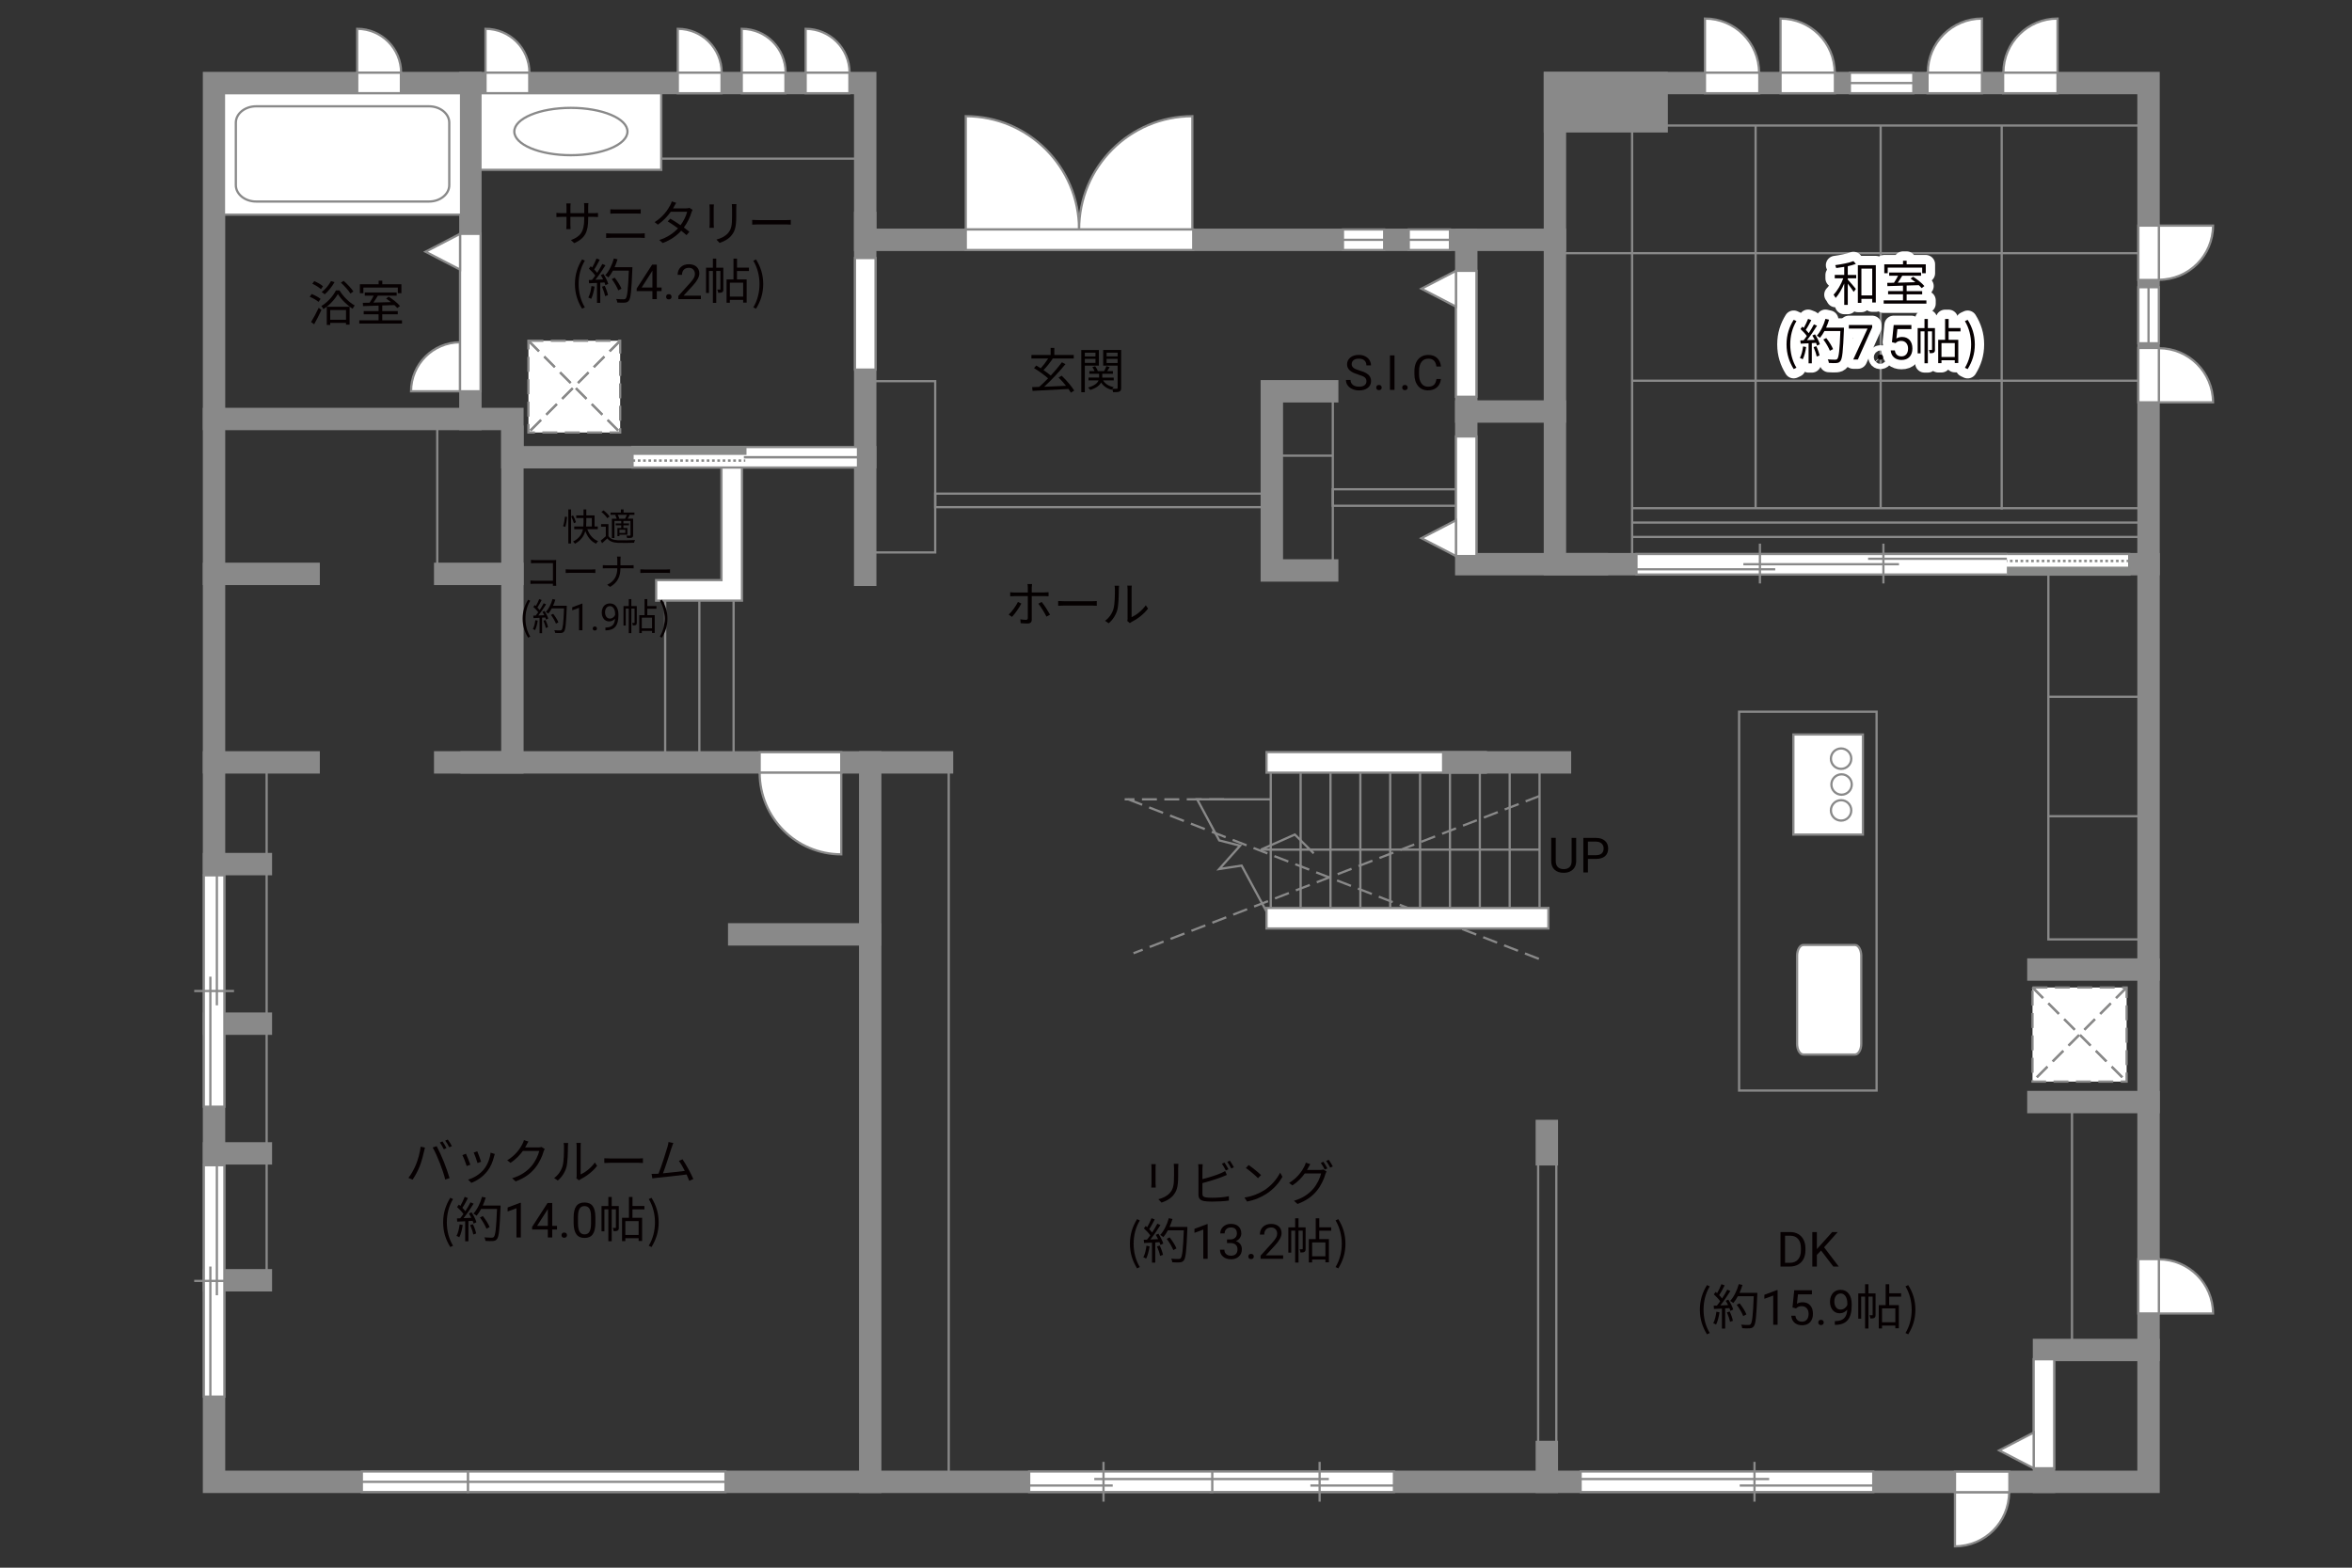 <?xml version="1.0" encoding="UTF-8"?><svg xmlns="http://www.w3.org/2000/svg" viewBox="0 0 630 420"><rect x="0" y="0" width="630" height="420" fill="#333333" stroke="none"/><defs><style>.cls-1{fill:#040000;}.cls-2{fill:#060001;}.cls-3,.cls-4,.cls-5{fill:#fff;}.cls-6{fill:#888988;}.cls-7{stroke:#fff;stroke-linecap:round;stroke-linejoin:round;stroke-width:5px;}.cls-7,.cls-8,.cls-9,.cls-10,.cls-11,.cls-12,.cls-13,.cls-14{fill:none;}.cls-8,.cls-9,.cls-4,.cls-12,.cls-5{stroke-width:.6px;}.cls-8,.cls-9,.cls-5{stroke-dasharray:0 0 4 2;}.cls-8,.cls-4,.cls-10,.cls-12,.cls-15,.cls-14,.cls-5{stroke:#898989;}.cls-9{stroke:#898988;}.cls-10,.cls-11,.cls-13{stroke-width:.65px;}.cls-11,.cls-13{stroke:#888988;}.cls-15{fill:#898989;}.cls-15,.cls-14{stroke-linecap:square;stroke-width:6px;}.cls-13{stroke-dasharray:0 0 0 0 .71 0 0 .71;}</style></defs><g id="kan"><line class="cls-12" x1="71.42" y1="205.42" x2="71.42" y2="343"/><line class="cls-12" x1="178.17" y1="160.92" x2="178.17" y2="203.17"/><line class="cls-12" x1="187.33" y1="160.92" x2="187.33" y2="203.17"/><line class="cls-12" x1="196.5" y1="160.92" x2="196.5" y2="203.17"/><line class="cls-12" x1="117.12" y1="151.38" x2="117.12" y2="114"/><rect class="cls-12" x="177.12" y="24.75" width="52" height="17.75"/><rect class="cls-12" x="231.75" y="102.12" width="18.75" height="45.88"/><rect class="cls-12" x="250.5" y="132.25" width="90.17" height="3.62"/><line class="cls-12" x1="357" y1="150.75" x2="357" y2="106.67"/><line class="cls-12" x1="357" y1="122.08" x2="342.25" y2="122.08"/><rect class="cls-12" x="357" y="131.08" width="35.75" height="4.42"/><line class="cls-12" x1="443.75" y1="33.63" x2="575.5" y2="33.63"/><line class="cls-12" x1="437.17" y1="32.5" x2="437.17" y2="151.15"/><line class="cls-12" x1="418.67" y1="67.83" x2="572.83" y2="67.83"/><polyline class="cls-12" points="437.17 102 536.17 102 536.17 33.63 536.17 136.5"/><line class="cls-12" x1="437.17" y1="136.15" x2="575.5" y2="136.15"/><line class="cls-12" x1="437.17" y1="140" x2="575.5" y2="140"/><line class="cls-12" x1="437.17" y1="143.85" x2="575.5" y2="143.85"/><line class="cls-12" x1="470.25" y1="136.15" x2="470.25" y2="33.63"/><line class="cls-12" x1="503.75" y1="136.15" x2="503.75" y2="33.63"/><line class="cls-12" x1="530.25" y1="102" x2="573.75" y2="102"/><polyline class="cls-12" points="548.67 151.15 548.67 251.67 575.5 251.67"/><line class="cls-12" x1="548.67" y1="186.67" x2="575.5" y2="186.67"/><line class="cls-12" x1="548.67" y1="218.67" x2="575.5" y2="218.67"/><rect class="cls-12" x="465.83" y="190.67" width="36.83" height="101.5"/><line class="cls-12" x1="412.38" y1="243.25" x2="412.38" y2="206"/><line class="cls-12" x1="404.38" y1="243.25" x2="404.38" y2="206"/><line class="cls-12" x1="396.38" y1="243.25" x2="396.38" y2="206"/><line class="cls-12" x1="388.38" y1="243.25" x2="388.38" y2="206"/><line class="cls-12" x1="380.38" y1="243.25" x2="380.38" y2="206"/><line class="cls-12" x1="372.38" y1="243.25" x2="372.38" y2="206"/><line class="cls-12" x1="364.38" y1="243.25" x2="364.38" y2="206"/><line class="cls-12" x1="356.38" y1="243.25" x2="356.38" y2="206"/><line class="cls-12" x1="348.38" y1="243.25" x2="348.38" y2="206"/><line class="cls-12" x1="340.38" y1="243.25" x2="340.38" y2="206"/><polyline class="cls-12" points="339.25 244.23 332.58 231.9 326.58 232.82 332.17 226.57 326.58 225.15 320.67 214.15 340.38 214.15"/><polyline class="cls-12" points="412.38 227.62 337.75 227.62 346.83 223.58 351.88 228.62"/><rect class="cls-12" x="412" y="310.73" width="4.87" height="77.15"/><line class="cls-12" x1="555" y1="295.25" x2="555" y2="361.67"/><line class="cls-12" x1="254.12" y1="206.25" x2="254.12" y2="397"/><line class="cls-8" x1="327.88" y1="214.15" x2="301.25" y2="214.15"/><line class="cls-8" x1="302.21" y1="214.15" x2="413.12" y2="257.25"/><line class="cls-8" x1="412.38" y1="213.25" x2="303.62" y2="255.38"/></g><g id="_外壁"><polygon class="cls-4" points="339.25 207 339.25 201.5 398 201.5 398 207 339.25 207 339.25 207"/><polygon class="cls-4" points="339.25 248.75 339.25 243.25 414.75 243.25 414.75 248.75 339.25 248.75 339.25 248.75"/><polygon class="cls-4" points="175.75 160.92 175.75 155.42 193.25 155.42 193.25 122.5 193.25 119.75 198.75 119.75 198.75 160.92 175.75 160.92 175.75 160.92"/><polygon class="cls-14" points="489.75 22.25 416.5 22.25 416.5 64.25 231.75 64.25 231.75 22.25 57.33 22.25 57.33 397 575.5 397 575.5 22.25 489.75 22.25"/><line class="cls-14" x1="231.75" y1="59.75" x2="231.75" y2="154"/><polyline class="cls-14" points="231.75 122.5 137.25 122.5 137.25 112.25 57.33 112.25"/><polyline class="cls-14" points="137.25 117 137.25 204.25 119.25 204.25"/><line class="cls-14" x1="137.25" y1="153.75" x2="119.25" y2="153.75"/><line class="cls-14" x1="82.67" y1="153.75" x2="57.33" y2="153.75"/><line class="cls-14" x1="82.67" y1="204.25" x2="57.33" y2="204.25"/><line class="cls-14" x1="57.33" y1="231.5" x2="69.88" y2="231.5"/><line class="cls-14" x1="57.33" y1="274.25" x2="69.88" y2="274.25"/><line class="cls-14" x1="57.33" y1="309" x2="69.88" y2="309"/><line class="cls-14" x1="69.88" y1="343" x2="57.33" y2="343"/><line class="cls-14" x1="126.33" y1="204.25" x2="252.33" y2="204.25"/><line class="cls-14" x1="233.09" y1="204.25" x2="233.09" y2="397"/><line class="cls-14" x1="233.09" y1="250.33" x2="198" y2="250.33"/><line class="cls-14" x1="126" y1="22.25" x2="126" y2="112.25"/><polyline class="cls-14" points="355.5 104.83 340.67 104.83 340.67 152.83 355.5 152.83"/><polyline class="cls-14" points="416.5 64.25 416.5 151.15 575.5 151.15"/><polyline class="cls-14" points="427.75 151.15 392.75 151.15 392.75 64.25"/><line class="cls-14" x1="392.75" y1="110.25" x2="416.5" y2="110.25"/><line class="cls-14" x1="389.25" y1="204.25" x2="417.85" y2="204.25"/><line class="cls-14" x1="414.33" y1="389" x2="414.33" y2="397"/><line class="cls-14" x1="414.33" y1="309.25" x2="414.33" y2="303"/><polyline class="cls-14" points="575.5 361.67 547.5 361.67 547.5 397"/><line class="cls-14" x1="575.5" y1="259.75" x2="546" y2="259.75"/><line class="cls-14" x1="575.5" y1="295.25" x2="546" y2="295.25"/><rect class="cls-15" x="416.5" y="22.25" width="27.25" height="10.25"/></g><g id="_建距"><polygon class="cls-4" points="570.33 151.15 570.33 148.42 504.63 148.42 504.63 153.92 570.33 153.92 570.33 151.15"/><rect class="cls-6" x="537.48" y="152.14" width="32.86" height="1.78"/><rect class="cls-11" x="537.48" y="152.14" width="32.86" height="1.78"/><line class="cls-13" x1="570.33" y1="150.29" x2="537.48" y2="150.29"/><path class="cls-3" d="m537.48,151.18l-32.85-.07,32.85.07Z"/><line class="cls-10" x1="537.48" y1="151.18" x2="504.54" y2="151.18"/><path class="cls-4" d="m289.04,61.48h-30.35v-30.35c16.76,0,30.35,13.59,30.35,30.35Z"/><path class="cls-4" d="m289.04,61.48h30.34v-30.35c-16.76,0-30.34,13.59-30.34,30.35Z"/><polygon class="cls-4" points="258.69 64.25 258.69 66.98 319.62 66.98 319.62 61.48 258.69 61.48 258.69 64.25"/><path class="cls-4" d="m227.56,19.48h-11.76V7.72c6.49,0,11.76,5.26,11.76,11.76Z"/><polygon class="cls-4" points="227.52 22.25 227.52 24.98 215.8 24.98 215.8 19.48 227.52 19.48 227.52 22.25"/><path class="cls-4" d="m471.19,19.48h-14.51V4.97c8.01,0,14.51,6.49,14.51,14.51Z"/><polygon class="cls-4" points="471.25 22.25 471.25 24.98 456.68 24.98 456.68 19.48 471.25 19.48 471.25 22.25"/><path class="cls-4" d="m491.44,19.48h-14.51V4.97c8.01,0,14.51,6.49,14.51,14.51Z"/><polygon class="cls-4" points="491.5 22.25 491.5 24.98 476.93 24.98 476.93 19.48 491.5 19.48 491.5 22.25"/><path class="cls-4" d="m536.62,19.48h14.51V4.97c-8.01,0-14.51,6.49-14.51,14.51Z"/><polygon class="cls-4" points="536.55 22.25 536.55 24.98 551.12 24.98 551.12 19.48 536.55 19.48 536.55 22.25"/><path class="cls-4" d="m516.37,19.48h14.51V4.97c-8.01,0-14.51,6.49-14.51,14.51Z"/><polygon class="cls-4" points="516.3 22.25 516.3 24.98 530.88 24.98 530.88 19.48 516.3 19.48 516.3 22.25"/><path class="cls-4" d="m210.44,19.48h-11.76V7.72c6.49,0,11.76,5.26,11.76,11.76Z"/><polygon class="cls-4" points="210.39 22.25 210.39 24.98 198.68 24.98 198.68 19.48 210.39 19.48 210.39 22.25"/><path class="cls-4" d="m193.31,19.48h-11.76V7.72c6.49,0,11.76,5.26,11.76,11.76Z"/><polygon class="cls-4" points="193.27 22.25 193.27 24.98 181.55 24.98 181.55 19.48 193.27 19.48 193.27 22.25"/><path class="cls-4" d="m141.81,19.48h-11.76V7.72c6.49,0,11.76,5.26,11.76,11.76Z"/><polygon class="cls-4" points="141.77 22.25 141.77 24.98 130.05 24.98 130.05 19.48 141.77 19.48 141.77 22.25"/><path class="cls-4" d="m123.23,91.7v13.13h-13.13c0-7.25,5.88-13.13,13.13-13.13Z"/><path class="cls-4" d="m107.44,19.48h-11.76V7.72c6.49,0,11.76,5.26,11.76,11.76Z"/><polygon class="cls-4" points="107.39 22.25 107.39 24.98 95.68 24.98 95.68 19.48 107.39 19.48 107.39 22.25"/><polygon class="cls-4" points="359.72 64.25 359.72 66.98 370.76 66.98 370.76 61.48 359.72 61.48 359.72 64.25"/><line class="cls-12" x1="370.76" y1="64.25" x2="359.72" y2="64.25"/><polygon class="cls-4" points="231.75 69.13 229.02 69.13 229.02 99.02 234.52 99.02 234.52 69.13 231.75 69.13"/><polygon class="cls-4" points="377.34 64.25 377.34 66.98 388.38 66.98 388.38 61.48 377.34 61.48 377.34 64.25"/><line class="cls-12" x1="388.38" y1="64.25" x2="377.34" y2="64.25"/><polygon class="cls-4" points="495.5 22.25 495.5 24.98 512.5 24.98 512.5 19.48 495.5 19.48 495.5 22.25"/><line class="cls-12" x1="512.5" y1="22.25" x2="495.5" y2="22.25"/><path class="cls-4" d="m578.27,74.95v-14.51h14.51c0,8.01-6.49,14.51-14.51,14.51Z"/><polygon class="cls-4" points="575.5 75.01 572.77 75.01 572.77 60.44 578.27 60.44 578.27 75.01 575.5 75.01"/><path class="cls-4" d="m578.27,93.28v14.51h14.51c0-8.01-6.49-14.51-14.51-14.51Z"/><polygon class="cls-4" points="575.5 93.22 572.77 93.22 572.77 107.79 578.27 107.79 578.27 93.22 575.5 93.22"/><path class="cls-4" d="m538.16,399.77h-14.51v14.51c8.01,0,14.51-6.49,14.51-14.51Z"/><polygon class="cls-4" points="538.23 397 538.23 394.27 523.66 394.27 523.66 399.77 538.23 399.77 538.23 397"/><path class="cls-4" d="m578.27,337.39v14.51h14.51c0-8.01-6.49-14.51-14.51-14.51Z"/><polygon class="cls-4" points="575.5 337.32 572.77 337.32 572.77 351.89 578.27 351.89 578.27 337.32 575.5 337.32"/><polygon class="cls-4" points="575.5 76.95 572.77 76.95 572.77 91.97 578.27 91.97 578.27 76.95 575.5 76.95"/><line class="cls-12" x1="575.5" y1="91.97" x2="575.5" y2="76.95"/><polygon class="cls-4" points="203.48 204.25 203.48 201.52 225.34 201.52 225.34 207.02 203.48 207.02 203.48 204.25"/><path class="cls-4" d="m203.48,207.02h21.86v21.87c-12.07,0-21.86-9.79-21.86-21.87"/><rect class="cls-4" x="59.99" y="24.98" width="63.51" height="32.52"/><path class="cls-12" d="m63.17,49.6c0,2.42,2.45,4.39,5.43,4.39h46.31c2.99,0,5.43-1.97,5.43-4.39v-16.73c0-2.42-2.44-4.39-5.43-4.39h-46.31c-2.99,0-5.43,1.97-5.43,4.39v16.73Z"/><polygon class="cls-4" points="423.38 397 423.38 399.73 501.77 399.73 501.77 394.23 423.38 394.23 423.38 397"/><line class="cls-12" x1="469.95" y1="391.65" x2="469.95" y2="402.31"/><line class="cls-12" x1="473.89" y1="396.25" x2="423.38" y2="396.25"/><line class="cls-12" x1="501.77" y1="397.99" x2="466" y2="397.99"/><polygon class="cls-4" points="324.33 397 324.33 399.73 373.38 399.73 373.38 394.23 324.33 394.23 324.33 397"/><line class="cls-12" x1="353.47" y1="391.65" x2="353.47" y2="402.31"/><line class="cls-12" x1="355.94" y1="396.25" x2="324.33" y2="396.25"/><line class="cls-12" x1="373.38" y1="397.99" x2="351" y2="397.99"/><polygon class="cls-4" points="324.72 397 324.72 399.73 275.67 399.73 275.67 394.23 324.72 394.23 324.72 397"/><line class="cls-12" x1="295.58" y1="391.65" x2="295.58" y2="402.31"/><line class="cls-12" x1="293.11" y1="396.25" x2="324.72" y2="396.25"/><line class="cls-12" x1="275.67" y1="397.99" x2="298.05" y2="397.99"/><polyline class="cls-4" points="537.55 153.92 438.34 153.92 438.34 151.15 438.34 148.42 537.55 148.42"/><line class="cls-12" x1="500.38" y1="149.7" x2="537.55" y2="149.7"/><line class="cls-12" x1="438.33" y1="152.52" x2="475.51" y2="152.52"/><line class="cls-12" x1="466.97" y1="151.16" x2="508.66" y2="151.16"/><line class="cls-12" x1="471.41" y1="156.31" x2="471.41" y2="145.65"/><line class="cls-12" x1="504.48" y1="156.31" x2="504.48" y2="145.65"/><polygon class="cls-4" points="169.43 122.53 169.43 125.26 229.82 125.26 229.82 119.76 169.43 119.76 169.43 122.53"/><rect class="cls-6" x="169.43" y="119.76" width="30.2" height="1.78"/><rect class="cls-11" x="169.43" y="119.76" width="30.2" height="1.78"/><line class="cls-13" x1="169.43" y1="123.39" x2="199.63" y2="123.39"/><path class="cls-3" d="m199.63,122.5l30.19.07-30.19-.07Z"/><line class="cls-10" x1="199.25" y1="122.5" x2="229.9" y2="122.5"/><rect class="cls-4" x="128.7" y="24.98" width="48.42" height="20.52"/><path class="cls-12" d="m137.76,35.24c0-3.5,6.78-6.34,15.15-6.34s15.16,2.84,15.16,6.34-6.79,6.34-15.16,6.34-15.15-2.85-15.15-6.34Z"/><rect class="cls-5" x="141.54" y="91.29" width="24.58" height="24.58"/><line class="cls-9" x1="166.13" y1="91.29" x2="141.54" y2="115.88"/><line class="cls-8" x1="166.13" y1="91.29" x2="141.54" y2="115.88"/><line class="cls-9" x1="141.54" y1="91.29" x2="166.12" y2="115.88"/><line class="cls-8" x1="141.54" y1="91.29" x2="166.12" y2="115.88"/><rect class="cls-5" x="544.42" y="264.56" width="25.21" height="25.21"/><line class="cls-9" x1="569.63" y1="264.56" x2="544.42" y2="289.77"/><line class="cls-8" x1="569.63" y1="264.56" x2="544.42" y2="289.77"/><line class="cls-9" x1="544.42" y1="264.56" x2="569.63" y2="289.77"/><line class="cls-8" x1="544.42" y1="264.56" x2="569.63" y2="289.77"/><polygon class="cls-4" points="392.75 148.97 395.48 148.97 395.48 116.93 389.98 116.93 389.98 148.97 392.75 148.97"/><polygon class="cls-4" points="389.98 148.97 380.74 144.18 389.98 139.39 389.98 148.97"/><polygon class="cls-4" points="392.75 72.56 395.48 72.56 395.48 106.3 389.98 106.3 389.98 72.56 392.75 72.56"/><polygon class="cls-4" points="389.98 72.56 380.74 77.35 389.98 82.14 389.98 72.56"/><polygon class="cls-4" points="547.5 393.37 550.23 393.37 550.23 364.16 544.73 364.16 544.73 393.37 547.5 393.37"/><polygon class="cls-4" points="544.73 393.37 535.49 388.58 544.73 383.79 544.73 393.37"/><polygon class="cls-4" points="126 62.65 128.73 62.65 128.73 104.83 123.23 104.83 123.23 62.65 126 62.65"/><polygon class="cls-4" points="123.23 62.65 113.99 67.44 123.23 72.23 123.23 62.65"/><polygon class="cls-4" points="57.33 234.51 54.6 234.51 54.6 296.5 60.1 296.5 60.1 234.51 57.33 234.51"/><line class="cls-12" x1="62.68" y1="265.5" x2="52.02" y2="265.5"/><line class="cls-12" x1="58.09" y1="269.34" x2="58.09" y2="234.51"/><line class="cls-12" x1="56.35" y1="296.5" x2="56.35" y2="261.66"/><polygon class="cls-4" points="57.33 312.17 54.6 312.17 54.6 374.17 60.1 374.17 60.1 312.17 57.33 312.17"/><line class="cls-12" x1="62.68" y1="343.17" x2="52.02" y2="343.17"/><line class="cls-12" x1="58.09" y1="347.01" x2="58.09" y2="312.17"/><line class="cls-12" x1="56.35" y1="374.17" x2="56.35" y2="339.32"/><polygon class="cls-4" points="125.3 397 125.3 399.73 194.33 399.73 194.33 394.23 125.3 394.23 125.3 397"/><line class="cls-12" x1="194.33" y1="397" x2="125.3" y2="397"/><polygon class="cls-4" points="96.92 397 96.92 399.73 125.33 399.73 125.33 394.23 96.92 394.23 96.92 397"/><line class="cls-12" x1="125.33" y1="397" x2="96.92" y2="397"/><path class="cls-4" d="m496.87,282.52c.94,0,1.68-1.29,1.68-2.88v-23.58c0-1.59-.75-2.89-1.68-2.89h-13.82c-.93,0-1.69,1.3-1.69,2.89v23.58c0,1.59.76,2.88,1.69,2.88h13.82Z"/><rect class="cls-4" x="480.37" y="196.78" width="18.62" height="26.81"/><path class="cls-4" d="m493.15,214.38c-1.51,0-2.73,1.22-2.73,2.73s1.22,2.74,2.73,2.74,2.73-1.23,2.73-2.74-1.22-2.73-2.73-2.73Z"/><path class="cls-4" d="m493.15,200.52c-1.51,0-2.73,1.23-2.73,2.74s1.22,2.73,2.73,2.73,2.73-1.22,2.73-2.73-1.22-2.74-2.73-2.74Z"/><path class="cls-4" d="m493.27,207.45c-1.51,0-2.72,1.23-2.72,2.73s1.22,2.73,2.72,2.73,2.74-1.23,2.74-2.73-1.23-2.73-2.74-2.73Z"/></g><g id="_文字"><path class="cls-2" d="m476.92,339.32v-9.24h2.61c.8,0,1.52.18,2.13.53.62.36,1.1.86,1.43,1.52.34.66.51,1.41.51,2.26v.59c0,.87-.17,1.64-.5,2.29-.34.66-.82,1.16-1.44,1.51-.62.35-1.35.53-2.18.54h-2.56Zm1.22-8.25v7.25h1.28c.94,0,1.67-.29,2.19-.88.52-.58.78-1.42.78-2.5v-.54c0-1.05-.25-1.87-.74-2.45s-1.19-.88-2.1-.89h-1.42Z"/><path class="cls-2" d="m487.79,335.03l-1.13,1.17v3.12h-1.22v-9.24h1.22v4.57l4.11-4.57h1.47l-3.64,4.08,3.92,5.16h-1.46l-3.28-4.3Z"/><path class="cls-2" d="m455.32,350.88c0-2.55.71-4.65,1.91-6.59l.74.34c-1.13,1.86-1.66,4.04-1.66,6.25s.53,4.41,1.66,6.25l-.74.35c-1.2-1.95-1.91-4.04-1.91-6.6Z"/><path class="cls-2" d="m460.58,351.57c-.18,1.22-.49,2.47-.92,3.3-.16-.12-.55-.3-.75-.36.43-.79.7-1.95.84-3.09l.83.16Zm2.38-3.37c.53.83,1.11,1.94,1.29,2.64l-.77.36c-.05-.22-.13-.47-.25-.74l-1.13.07v5.41h-.87v-5.36l-2.12.1-.08-.87c.26,0,.56-.01.86-.03.29-.34.58-.73.87-1.16-.4-.58-1.09-1.31-1.7-1.86l.49-.64c.13.1.26.22.39.34.43-.73.88-1.7,1.16-2.42l.86.33c-.44.87-.99,1.91-1.48,2.61.31.31.58.62.79.9.53-.82,1.03-1.66,1.39-2.37l.83.36c-.75,1.22-1.79,2.76-2.69,3.87.65-.03,1.37-.06,2.08-.09-.19-.4-.42-.81-.64-1.16l.71-.31Zm.34,3.16c.38.79.75,1.82.87,2.5l-.77.26c-.12-.68-.48-1.72-.83-2.52l.73-.23Zm7.4-4.49c-.23,5.82-.42,7.84-.95,8.48-.3.38-.58.47-1.08.52-.43.04-1.22.03-2-.03-.03-.27-.13-.69-.31-.95.87.08,1.66.08,1.99.08.25,0,.42-.03.56-.2.43-.44.65-2.42.84-7.49h-4.26c-.36.69-.78,1.31-1.21,1.82-.18-.16-.61-.44-.84-.57,1-1.08,1.83-2.78,2.31-4.5l.98.22c-.22.73-.48,1.44-.79,2.12h4.77v.49Zm-3.76,5.72c-.3-.79-1.03-2.08-1.75-3.03l.78-.38c.73.91,1.51,2.14,1.82,2.96l-.84.44Z"/><path class="cls-2" d="m476.15,354.92h-1.18v-7.83l-2.37.87v-1.07l3.36-1.26h.18v9.29Z"/><path class="cls-2" d="m480.13,350.29l.47-4.61h4.74v1.09h-3.74l-.28,2.52c.45-.27.97-.4,1.54-.4.84,0,1.51.28,2.01.83s.74,1.31.74,2.26-.26,1.7-.77,2.25c-.51.55-1.23.82-2.16.82-.82,0-1.48-.23-2-.68-.52-.45-.81-1.08-.88-1.88h1.11c.07.53.26.93.57,1.2s.71.4,1.21.4c.55,0,.97-.19,1.29-.56s.47-.89.47-1.54c0-.62-.17-1.11-.5-1.49-.34-.37-.78-.56-1.34-.56-.51,0-.91.11-1.21.34l-.31.25-.94-.24Z"/><path class="cls-2" d="m487.04,354.31c0-.2.06-.37.18-.51s.3-.2.54-.2.42.07.55.2.19.3.19.51-.06.36-.19.49c-.12.13-.31.2-.55.2s-.42-.07-.54-.2c-.12-.13-.18-.29-.18-.49Z"/><path class="cls-2" d="m494.81,350.86c-.25.29-.54.53-.88.71s-.71.27-1.12.27c-.53,0-1-.13-1.39-.39s-.7-.63-.92-1.11c-.22-.48-.32-1-.32-1.58,0-.62.12-1.17.35-1.67s.57-.87,1-1.14c.43-.26.93-.39,1.51-.39.91,0,1.63.34,2.16,1.03s.79,1.62.79,2.8v.34c0,1.8-.36,3.11-1.07,3.94s-1.78,1.25-3.22,1.27h-.23v-1h.25c.97-.02,1.71-.27,2.23-.76.52-.49.8-1.26.85-2.32Zm-1.81,0c.39,0,.76-.12,1.09-.36.33-.24.58-.54.73-.9v-.47c0-.77-.17-1.4-.5-1.88-.33-.48-.76-.72-1.27-.72s-.93.2-1.24.59c-.31.4-.47.92-.47,1.56s.15,1.15.45,1.56.71.61,1.22.61Z"/><path class="cls-2" d="m502.38,352.25c0,.39-.05.65-.3.81-.25.16-.58.18-1.08.18-.03-.25-.13-.62-.25-.87.35.01.61.01.72,0,.1,0,.13-.03.13-.13v-4.86h-1.12v8.55h-.9v-8.55h-1.05v5.9h-.78v-6.77h1.83v-2.44h.9v2.44h1.9v5.75Zm3.65-4.85v2.25h2.59v6.21h-.94v-.73h-3.56v.77h-.88v-6.25h1.85v-5.58h.95v2.42h3.19v.91h-3.19Zm1.65,3.13h-3.56v3.72h3.56v-3.72Z"/><path class="cls-2" d="m510.4,357.13c1.12-1.85,1.66-4.04,1.66-6.25s-.55-4.39-1.66-6.25l.73-.34c1.21,1.94,1.92,4.04,1.92,6.59s-.71,4.65-1.92,6.6l-.73-.35Z"/><path class="cls-7" d="m494.94,73.66h2.26v.9h-2.26v.34c.49.52,1.85,2.11,2.17,2.51l-.58.79c-.3-.49-1.03-1.47-1.59-2.2v5.68h-.95v-5.72c-.64,1.51-1.48,2.98-2.31,3.87-.12-.26-.36-.65-.55-.88.99-.99,2.03-2.77,2.61-4.39h-2.29v-.9h2.54v-2.16c-.73.12-1.46.22-2.15.31-.05-.23-.16-.55-.27-.77,1.72-.23,3.74-.62,4.89-1.08l.65.75c-.6.22-1.37.43-2.17.6v2.34Zm7.51-2.61v10h-.96v-.98h-2.9v1.07h-.95v-10.09h4.81Zm-.96,8.09v-7.16h-2.9v7.16h2.9Z"/><path class="cls-7" d="m516,80.47v.87h-11.44v-.87h5.17v-1.62h-3.99v-.86h3.99v-1.46c-1.57.05-3.03.09-4.17.13l-.05-.88c.53-.01,1.14-.01,1.81-.03.38-.56.79-1.27,1.1-1.88h-2.39v-.86h8.54v.86h-5.04c-.36.61-.79,1.29-1.2,1.86,1.46-.04,3.09-.08,4.72-.13-.43-.35-.88-.69-1.3-.98l.69-.48c1.09.69,2.41,1.74,3.02,2.5l-.73.55c-.2-.23-.46-.51-.77-.79-1.08.04-2.18.08-3.25.1v1.5h4.16v.86h-4.16v1.62h5.29Zm-10.36-7.27h-.92v-2.39h5.02v-.96h.97v.96h5.12v2.39h-.96v-1.5h-9.23v1.5Z"/><path class="cls-7" d="m478.54,92.27c0-2.55.71-4.65,1.91-6.59l.74.34c-1.13,1.86-1.66,4.04-1.66,6.25s.53,4.41,1.66,6.25l-.74.35c-1.2-1.95-1.91-4.04-1.91-6.6Z"/><path class="cls-7" d="m483.79,92.96c-.18,1.22-.49,2.47-.92,3.3-.16-.12-.55-.3-.75-.36.43-.79.7-1.95.85-3.09l.83.16Zm2.38-3.37c.53.83,1.1,1.94,1.29,2.64l-.77.36c-.05-.22-.13-.47-.25-.74l-1.13.07v5.41h-.87v-5.36l-2.12.1-.08-.87c.26,0,.56-.01.86-.03.29-.34.58-.73.87-1.16-.4-.58-1.09-1.31-1.7-1.86l.49-.64c.13.1.26.22.39.34.43-.73.88-1.7,1.16-2.42l.86.33c-.44.87-.99,1.91-1.48,2.61.31.31.58.62.79.9.53-.82,1.03-1.66,1.39-2.37l.83.36c-.75,1.22-1.79,2.76-2.69,3.87.65-.03,1.37-.06,2.08-.09-.2-.4-.42-.81-.64-1.16l.71-.31Zm.34,3.16c.38.79.75,1.82.87,2.5l-.77.26c-.12-.68-.48-1.72-.83-2.52l.73-.23Zm7.4-4.49c-.23,5.82-.42,7.84-.95,8.48-.3.38-.58.47-1.08.52-.43.04-1.22.03-2-.03-.03-.27-.13-.69-.31-.95.87.08,1.66.08,1.99.08.25,0,.42-.03.56-.19.43-.44.65-2.42.84-7.49h-4.26c-.36.69-.78,1.31-1.21,1.82-.18-.16-.61-.44-.84-.57,1-1.08,1.83-2.78,2.31-4.5l.97.22c-.22.73-.48,1.44-.79,2.12h4.77v.49Zm-3.76,5.72c-.3-.79-1.03-2.08-1.75-3.03l.78-.38c.73.91,1.51,2.15,1.82,2.96l-.85.44Z"/><path class="cls-7" d="m501.47,87.73l-3.83,8.58h-1.23l3.82-8.28h-5v-.96h6.25v.66Z"/><path class="cls-7" d="m502.95,95.7c0-.2.06-.37.18-.51.12-.14.3-.2.54-.2s.42.07.55.2c.12.14.19.3.19.51s-.06.36-.19.49c-.12.13-.31.2-.55.2s-.42-.07-.54-.2c-.12-.13-.18-.29-.18-.49Z"/><path class="cls-7" d="m506.77,91.68l.47-4.61h4.74v1.09h-3.74l-.28,2.52c.45-.27.97-.4,1.54-.4.84,0,1.51.28,2.01.83.5.56.74,1.31.74,2.26s-.26,1.7-.77,2.25c-.51.55-1.23.82-2.16.82-.82,0-1.48-.23-2-.68-.52-.45-.81-1.08-.88-1.88h1.11c.07.53.26.93.57,1.2.3.27.71.4,1.21.4.55,0,.97-.19,1.29-.56.31-.37.47-.89.47-1.54,0-.62-.17-1.11-.5-1.49-.34-.37-.78-.56-1.34-.56-.51,0-.91.11-1.21.34l-.31.25-.94-.24Z"/><path class="cls-7" d="m518.3,93.64c0,.39-.05.65-.3.81-.25.16-.58.18-1.08.18-.03-.25-.13-.62-.25-.87.35.01.61.01.71,0,.1,0,.13-.03.13-.13v-4.86h-1.12v8.55h-.9v-8.55h-1.05v5.9h-.78v-6.77h1.83v-2.44h.9v2.44h1.9v5.75Zm3.65-4.85v2.25h2.59v6.21h-.94v-.73h-3.56v.77h-.88v-6.25h1.85v-5.58h.95v2.42h3.18v.91h-3.18Zm1.65,3.13h-3.56v3.72h3.56v-3.72Z"/><path class="cls-7" d="m526.32,98.53c1.12-1.85,1.66-4.04,1.66-6.25s-.55-4.39-1.66-6.25l.73-.34c1.21,1.94,1.92,4.04,1.92,6.59s-.71,4.65-1.92,6.6l-.73-.35Z"/><path class="cls-2" d="m494.94,73.66h2.26v.9h-2.26v.34c.49.52,1.85,2.11,2.17,2.51l-.58.79c-.3-.49-1.03-1.47-1.59-2.2v5.68h-.95v-5.72c-.64,1.51-1.48,2.98-2.31,3.87-.12-.26-.36-.65-.55-.88.99-.99,2.03-2.77,2.61-4.39h-2.29v-.9h2.54v-2.16c-.73.12-1.46.22-2.15.31-.05-.23-.16-.55-.27-.77,1.72-.23,3.74-.62,4.89-1.08l.65.75c-.6.22-1.37.43-2.17.6v2.34Zm7.51-2.61v10h-.96v-.98h-2.9v1.07h-.95v-10.09h4.81Zm-.96,8.09v-7.16h-2.9v7.16h2.9Z"/><path class="cls-2" d="m516,80.47v.87h-11.44v-.87h5.17v-1.62h-3.99v-.86h3.99v-1.46c-1.57.05-3.03.09-4.17.13l-.05-.88c.53-.01,1.14-.01,1.81-.03.38-.56.79-1.27,1.1-1.88h-2.39v-.86h8.54v.86h-5.04c-.36.61-.79,1.29-1.2,1.86,1.46-.04,3.09-.08,4.72-.13-.43-.35-.88-.69-1.3-.98l.69-.48c1.09.69,2.41,1.74,3.02,2.5l-.73.55c-.2-.23-.46-.51-.77-.79-1.08.04-2.18.08-3.25.1v1.5h4.16v.86h-4.16v1.62h5.29Zm-10.36-7.27h-.92v-2.39h5.02v-.96h.97v.96h5.12v2.39h-.96v-1.5h-9.23v1.5Z"/><path class="cls-2" d="m478.54,92.27c0-2.55.71-4.65,1.91-6.59l.74.34c-1.13,1.86-1.66,4.04-1.66,6.25s.53,4.41,1.66,6.25l-.74.35c-1.2-1.95-1.91-4.04-1.91-6.6Z"/><path class="cls-2" d="m483.79,92.96c-.18,1.22-.49,2.47-.92,3.3-.16-.12-.55-.3-.75-.36.43-.79.7-1.95.85-3.09l.83.16Zm2.38-3.37c.53.83,1.1,1.94,1.29,2.64l-.77.36c-.05-.22-.13-.47-.25-.74l-1.13.07v5.41h-.87v-5.36l-2.12.1-.08-.87c.26,0,.56-.01.86-.03.29-.34.58-.73.87-1.16-.4-.58-1.09-1.31-1.7-1.86l.49-.64c.13.1.26.22.39.34.43-.73.88-1.7,1.16-2.42l.86.33c-.44.87-.99,1.91-1.48,2.61.31.31.58.62.79.9.53-.82,1.03-1.66,1.39-2.37l.83.36c-.75,1.22-1.79,2.76-2.69,3.87.65-.03,1.37-.06,2.08-.09-.2-.4-.42-.81-.64-1.16l.71-.31Zm.34,3.16c.38.79.75,1.82.87,2.5l-.77.26c-.12-.68-.48-1.72-.83-2.52l.73-.23Zm7.4-4.49c-.23,5.82-.42,7.84-.95,8.48-.3.38-.58.47-1.08.52-.43.04-1.22.03-2-.03-.03-.27-.13-.69-.31-.95.87.08,1.66.08,1.99.08.25,0,.42-.03.56-.19.43-.44.65-2.42.84-7.49h-4.26c-.36.69-.78,1.31-1.21,1.82-.18-.16-.61-.44-.84-.57,1-1.08,1.83-2.78,2.31-4.5l.97.22c-.22.73-.48,1.44-.79,2.12h4.77v.49Zm-3.76,5.72c-.3-.79-1.03-2.08-1.75-3.03l.78-.38c.73.91,1.51,2.15,1.82,2.96l-.85.44Z"/><path class="cls-2" d="m501.47,87.73l-3.83,8.58h-1.23l3.82-8.28h-5v-.96h6.25v.66Z"/><path class="cls-2" d="m502.95,95.7c0-.2.06-.37.18-.51.12-.14.3-.2.54-.2s.42.07.55.2c.12.14.19.3.19.51s-.06.36-.19.49c-.12.13-.31.2-.55.2s-.42-.07-.54-.2c-.12-.13-.18-.29-.18-.49Z"/><path class="cls-2" d="m506.77,91.68l.47-4.61h4.74v1.09h-3.74l-.28,2.52c.45-.27.97-.4,1.54-.4.84,0,1.51.28,2.01.83.5.56.74,1.31.74,2.26s-.26,1.7-.77,2.25c-.51.55-1.23.82-2.16.82-.82,0-1.48-.23-2-.68-.52-.45-.81-1.08-.88-1.88h1.11c.07.53.26.93.57,1.2.3.27.71.4,1.21.4.55,0,.97-.19,1.29-.56.31-.37.47-.89.47-1.54,0-.62-.17-1.11-.5-1.49-.34-.37-.78-.56-1.34-.56-.51,0-.91.11-1.21.34l-.31.25-.94-.24Z"/><path class="cls-2" d="m518.3,93.64c0,.39-.05.65-.3.81-.25.16-.58.18-1.08.18-.03-.25-.13-.62-.25-.87.35.01.61.01.71,0,.1,0,.13-.03.13-.13v-4.86h-1.12v8.55h-.9v-8.55h-1.05v5.9h-.78v-6.77h1.83v-2.44h.9v2.44h1.9v5.75Zm3.65-4.85v2.25h2.59v6.21h-.94v-.73h-3.56v.77h-.88v-6.25h1.85v-5.58h.95v2.42h3.18v.91h-3.18Zm1.65,3.13h-3.56v3.72h3.56v-3.72Z"/><path class="cls-2" d="m526.32,98.53c1.12-1.85,1.66-4.04,1.66-6.25s-.55-4.39-1.66-6.25l.73-.34c1.21,1.94,1.92,4.04,1.92,6.59s-.71,4.65-1.92,6.6l-.73-.35Z"/><path class="cls-2" d="m309.53,312.83v4.34c0,.33.03.75.05.99h-1.2c.03-.2.06-.61.06-1v-4.33c0-.23-.03-.69-.05-.94h1.18c-.03.25-.05.62-.05.94Zm6.05.09v2.11c0,3.12-.43,4.15-1.36,5.26-.85,1.01-2.15,1.57-3.09,1.9l-.85-.9c1.2-.3,2.3-.82,3.11-1.73.92-1.08,1.08-2.13,1.08-4.59v-2.05c0-.44-.03-.81-.06-1.13h1.22c-.03.33-.04.69-.04,1.13Z"/><path class="cls-2" d="m322.08,312.96v2.94c1.53-.38,3.59-1,4.94-1.59.39-.17.78-.36,1.14-.58l.46,1.04c-.36.16-.83.36-1.22.51-1.46.58-3.71,1.27-5.32,1.69v2.86c0,.66.27.83.91.96.4.07,1.08.1,1.72.1,1.38,0,3.37-.13,4.45-.42v1.18c-1.13.17-3.08.27-4.5.27-.77,0-1.55-.04-2.08-.13-1-.18-1.56-.64-1.56-1.69v-7.15c0-.31-.03-.75-.08-1.05h1.21c-.04.3-.06.69-.06,1.05Zm6.97.29l-.7.33c-.26-.53-.7-1.31-1.05-1.81l.69-.3c.32.47.79,1.26,1.07,1.78Zm1.46-.53l-.7.33c-.29-.57-.71-1.3-1.08-1.79l.69-.3c.34.48.84,1.29,1.09,1.77Z"/><path class="cls-2" d="m338.55,318.94c2-1.26,3.59-3.19,4.34-4.78l.62,1.1c-.88,1.62-2.4,3.39-4.37,4.63-1.3.82-2.94,1.61-5.11,2.01l-.69-1.07c2.28-.34,3.96-1.13,5.2-1.9Zm-.77-4.12l-.82.82c-.65-.68-2.28-2.07-3.24-2.72l.74-.79c.92.61,2.59,1.96,3.32,2.69Z"/><path class="cls-2" d="m350.4,312.89c-.09.18-.19.36-.3.55h3.52c.35,0,.64-.04.84-.12l.86.52c-.1.18-.23.48-.3.69-.35,1.31-1.14,3.07-2.3,4.49-1.18,1.44-2.74,2.63-5.17,3.54l-.95-.86c2.39-.7,4.02-1.87,5.2-3.26,1-1.18,1.81-2.87,2.07-4.06h-4.38c-.79,1.11-1.87,2.26-3.3,3.2l-.9-.66c2.24-1.34,3.51-3.24,4.08-4.39.13-.23.32-.7.4-1.04l1.2.4c-.21.34-.44.78-.57,1.01Zm5.14.14l-.7.31c-.26-.52-.7-1.31-1.05-1.79l.69-.3c.33.47.79,1.25,1.07,1.78Zm1.46-.53l-.7.31c-.29-.56-.71-1.3-1.08-1.78l.69-.3c.34.48.85,1.29,1.09,1.77Z"/><path class="cls-2" d="m302.66,333.21c0-2.55.72-4.65,1.91-6.59l.74.34c-1.13,1.86-1.66,4.04-1.66,6.25s.53,4.41,1.66,6.25l-.74.35c-1.2-1.95-1.91-4.04-1.91-6.6Z"/><path class="cls-2" d="m307.92,333.9c-.18,1.22-.49,2.47-.92,3.3-.16-.12-.55-.3-.75-.36.43-.79.7-1.95.84-3.09l.83.16Zm2.38-3.37c.53.83,1.1,1.94,1.29,2.64l-.77.36c-.05-.22-.13-.47-.25-.74l-1.13.07v5.41h-.87v-5.36l-2.12.1-.08-.87c.26,0,.56-.01.86-.03.29-.34.58-.73.87-1.16-.4-.58-1.09-1.31-1.7-1.86l.49-.64c.13.1.26.22.39.34.43-.73.88-1.7,1.16-2.42l.86.33c-.44.87-.99,1.91-1.48,2.61.31.31.58.62.79.9.53-.82,1.03-1.66,1.39-2.37l.83.36c-.75,1.22-1.79,2.76-2.69,3.87.65-.03,1.36-.06,2.08-.09-.2-.4-.42-.81-.64-1.16l.72-.31Zm.34,3.16c.38.79.75,1.82.87,2.5l-.77.26c-.12-.68-.48-1.72-.83-2.52l.73-.23Zm7.4-4.49c-.23,5.82-.42,7.84-.95,8.48-.3.38-.58.47-1.08.52-.43.04-1.22.03-2-.03-.03-.27-.13-.69-.31-.95.87.08,1.66.08,1.99.08.25,0,.42-.03.56-.2.43-.44.65-2.42.84-7.49h-4.26c-.36.69-.78,1.31-1.21,1.82-.18-.16-.61-.44-.85-.57,1-1.08,1.83-2.78,2.31-4.5l.98.22c-.22.73-.48,1.44-.79,2.12h4.77v.49Zm-3.76,5.72c-.3-.79-1.03-2.08-1.76-3.03l.78-.38c.73.91,1.51,2.14,1.82,2.96l-.84.44Z"/><path class="cls-2" d="m323.49,337.25h-1.18v-7.83l-2.37.87v-1.07l3.36-1.26h.18v9.29Z"/><path class="cls-2" d="m328.64,332.06h.88c.55,0,.99-.15,1.31-.44s.48-.67.48-1.15c0-1.08-.54-1.62-1.62-1.62-.51,0-.91.15-1.21.44-.3.29-.45.67-.45,1.15h-1.17c0-.73.27-1.34.8-1.82.54-.48,1.22-.73,2.04-.73.87,0,1.56.23,2.05.69s.74,1.1.74,1.92c0,.4-.13.79-.39,1.17-.26.38-.61.66-1.06.84.51.16.9.43,1.18.8.28.37.42.83.42,1.36,0,.83-.27,1.49-.81,1.97-.54.49-1.25.73-2.11.73s-1.57-.23-2.12-.7-.82-1.09-.82-1.86h1.18c0,.49.16.88.48,1.17s.74.44,1.28.44c.57,0,1-.15,1.3-.44.3-.3.45-.72.45-1.28s-.17-.95-.5-1.24-.81-.44-1.43-.44h-.88v-.96Z"/><path class="cls-2" d="m334.38,336.64c0-.2.06-.37.18-.51s.3-.2.54-.2.42.07.55.2.19.3.19.51-.06.36-.19.49c-.12.13-.31.2-.55.2s-.42-.07-.54-.2c-.12-.13-.18-.29-.18-.49Z"/><path class="cls-2" d="m343.71,337.25h-6.06v-.84l3.2-3.55c.47-.54.8-.97.98-1.31.18-.34.27-.68.27-1.04,0-.48-.15-.88-.44-1.19s-.68-.46-1.17-.46c-.58,0-1.04.17-1.36.5-.32.33-.49.79-.49,1.39h-1.17c0-.85.27-1.54.82-2.06.55-.52,1.28-.79,2.2-.79.86,0,1.54.23,2.04.68.5.45.75,1.05.75,1.8,0,.91-.58,1.99-1.74,3.25l-2.48,2.69h4.64v.96Z"/><path class="cls-2" d="m349.72,334.57c0,.39-.05.65-.3.81-.25.16-.58.18-1.08.18-.03-.25-.13-.62-.25-.87.35.01.61.01.72,0,.1,0,.13-.03.13-.13v-4.86h-1.12v8.55h-.9v-8.55h-1.05v5.9h-.78v-6.77h1.83v-2.44h.9v2.44h1.9v5.75Zm3.65-4.85v2.25h2.59v6.21h-.94v-.73h-3.56v.77h-.88v-6.25h1.85v-5.58h.95v2.42h3.19v.91h-3.19Zm1.65,3.13h-3.56v3.72h3.56v-3.72Z"/><path class="cls-2" d="m357.74,339.46c1.12-1.85,1.66-4.04,1.66-6.25s-.55-4.39-1.66-6.25l.73-.34c1.21,1.94,1.92,4.04,1.92,6.59s-.71,4.65-1.92,6.6l-.73-.35Z"/><path class="cls-2" d="m112.67,307.2l1.16.25c-.08.29-.18.66-.23.94-.18.82-.64,2.74-1.18,4.07-.48,1.2-1.18,2.54-1.91,3.58l-1.1-.47c.82-1.08,1.55-2.44,2-3.54.56-1.34,1.1-3.32,1.27-4.82Zm3.24.22l1.05-.35c.52.94,1.35,2.73,1.9,4.11.53,1.29,1.22,3.28,1.56,4.45l-1.16.38c-.32-1.33-.92-3.08-1.47-4.47-.52-1.34-1.31-3.15-1.89-4.11Zm3.67.17l-.7.31c-.26-.53-.7-1.31-1.05-1.81l.69-.29c.33.46.81,1.25,1.07,1.78Zm1.46-.53l-.7.31c-.29-.57-.7-1.3-1.08-1.79l.69-.29c.35.47.85,1.29,1.09,1.77Z"/><path class="cls-2" d="m126,312.03l-.99.36c-.19-.68-.9-2.47-1.16-2.92l.96-.38c.26.56.94,2.26,1.18,2.94Zm6.34-2.21c-.35,1.43-.91,2.82-1.85,3.99-1.2,1.53-2.78,2.54-4.24,3.09l-.86-.87c1.51-.44,3.16-1.43,4.23-2.77.92-1.13,1.6-2.78,1.79-4.45l1.12.35c-.09.27-.14.48-.19.65Zm-3.48,1.43l-.96.34c-.14-.58-.74-2.24-1.01-2.82l.95-.33c.22.52.86,2.24,1.03,2.81Z"/><path class="cls-2" d="m140.97,306.86c-.09.18-.19.36-.31.55h3.52c.35,0,.64-.04.85-.13l.87.53c-.1.18-.23.48-.3.69-.35,1.31-1.16,3.07-2.31,4.47-1.18,1.44-2.73,2.64-5.17,3.54l-.94-.85c2.38-.7,4-1.88,5.19-3.26,1.01-1.2,1.81-2.87,2.08-4.06h-4.39c-.79,1.09-1.89,2.25-3.3,3.2l-.9-.68c2.24-1.34,3.52-3.22,4.08-4.39.13-.22.33-.69.4-1.03l1.21.39c-.22.34-.46.78-.57,1.03Z"/><path class="cls-2" d="m150.68,312.4c.38-1.18.39-3.78.39-5.23,0-.39-.04-.68-.09-.95h1.2c-.01.16-.06.55-.06.94,0,1.44-.05,4.23-.4,5.53-.39,1.39-1.22,2.67-2.31,3.58l-.98-.66c1.09-.78,1.87-1.94,2.26-3.2Zm3.78,2.54v-7.79c0-.49-.06-.87-.08-.96h1.2c-.01.09-.05.47-.05.96v7.5c1.2-.55,2.8-1.73,3.8-3.2l.61.88c-1.12,1.52-2.93,2.86-4.43,3.6-.21.12-.35.22-.44.3l-.69-.57c.05-.21.09-.47.09-.73Z"/><path class="cls-2" d="m163.69,310.37h7.12c.65,0,1.12-.04,1.4-.06v1.27c-.26-.01-.81-.06-1.39-.06h-7.14c-.72,0-1.4.03-1.81.06v-1.27c.39.03,1.08.06,1.81.06Z"/><path class="cls-2" d="m179.9,307.44c-.38,1.22-1.66,5.21-2.31,6.9,1.91-.18,4.41-.46,5.84-.65-.52-1.03-1.1-2.04-1.59-2.67l.98-.44c.92,1.34,2.34,3.95,2.89,5.29l-1.09.49c-.17-.47-.42-1.07-.71-1.7-2,.26-6.36.74-8.1.9-.33.03-.7.09-1.08.14l-.2-1.21c.39.01.83,0,1.21-.01.2-.01.42-.03.65-.04.73-1.79,2.05-5.95,2.42-7.23.16-.6.21-.91.25-1.25l1.3.26c-.13.33-.27.66-.44,1.21Z"/><path class="cls-2" d="m118.7,327.49c0-2.55.72-4.65,1.91-6.59l.74.34c-1.13,1.86-1.66,4.04-1.66,6.25s.53,4.41,1.66,6.25l-.74.35c-1.2-1.95-1.91-4.04-1.91-6.6Z"/><path class="cls-2" d="m123.95,328.18c-.18,1.22-.49,2.47-.92,3.3-.16-.12-.55-.3-.75-.36.43-.79.7-1.95.84-3.09l.83.16Zm2.38-3.37c.53.83,1.1,1.94,1.29,2.64l-.77.36c-.05-.22-.13-.47-.25-.74l-1.13.07v5.41h-.87v-5.36l-2.12.1-.08-.87c.26,0,.56-.01.86-.03.29-.34.58-.73.87-1.16-.4-.58-1.09-1.31-1.7-1.86l.49-.64c.13.1.26.22.39.34.43-.73.88-1.7,1.16-2.42l.86.33c-.44.87-.99,1.91-1.48,2.61.31.31.58.62.79.9.53-.82,1.03-1.66,1.39-2.37l.83.36c-.75,1.22-1.79,2.76-2.69,3.87.65-.03,1.36-.06,2.08-.09-.2-.4-.42-.81-.64-1.16l.72-.31Zm.34,3.16c.38.79.75,1.82.87,2.5l-.77.26c-.12-.68-.48-1.72-.83-2.52l.73-.23Zm7.4-4.49c-.23,5.82-.42,7.84-.95,8.48-.3.38-.58.47-1.08.52-.43.04-1.22.03-2-.03-.03-.27-.13-.69-.31-.95.87.08,1.66.08,1.99.08.25,0,.42-.03.56-.2.43-.44.65-2.42.85-7.49h-4.26c-.36.69-.78,1.31-1.21,1.82-.18-.16-.61-.44-.85-.57,1-1.08,1.83-2.78,2.31-4.5l.98.22c-.22.73-.48,1.44-.79,2.12h4.77v.49Zm-3.76,5.72c-.3-.79-1.03-2.08-1.76-3.03l.78-.38c.73.91,1.51,2.14,1.82,2.96l-.84.44Z"/><path class="cls-2" d="m139.52,331.53h-1.18v-7.83l-2.37.87v-1.07l3.36-1.26h.18v9.29Z"/><path class="cls-2" d="m147.92,328.43h1.28v.96h-1.28v2.15h-1.18v-2.15h-4.21v-.69l4.14-6.41h1.25v6.14Zm-4.06,0h2.88v-4.53l-.14.25-2.74,4.28Z"/><path class="cls-2" d="m150.41,330.92c0-.2.06-.37.18-.51s.3-.2.54-.2.42.07.55.2.19.3.19.51-.06.36-.19.49c-.12.13-.31.2-.55.2s-.42-.07-.54-.2c-.12-.13-.18-.29-.18-.49Z"/><path class="cls-2" d="m159.48,327.59c0,1.38-.23,2.4-.7,3.07-.47.67-1.2,1-2.2,1s-1.72-.33-2.19-.98c-.47-.65-.72-1.63-.74-2.93v-1.57c0-1.36.23-2.37.7-3.03s1.21-.99,2.21-.99,1.73.32,2.2.96.71,1.62.72,2.95v1.52Zm-1.17-1.61c0-.99-.14-1.72-.42-2.17s-.72-.68-1.33-.68-1.04.23-1.31.68c-.28.45-.42,1.15-.43,2.09v1.88c0,1,.15,1.74.44,2.21.29.48.73.71,1.32.71s1.01-.22,1.29-.67.43-1.16.44-2.12v-1.92Z"/><path class="cls-2" d="m165.76,328.86c0,.39-.05.65-.3.81-.25.16-.58.18-1.08.18-.03-.25-.13-.62-.25-.87.35.01.61.01.71,0,.1,0,.13-.03.13-.13v-4.86h-1.12v8.55h-.9v-8.55h-1.05v5.9h-.78v-6.77h1.83v-2.44h.9v2.44h1.9v5.75Zm3.65-4.85v2.25h2.59v6.21h-.94v-.73h-3.56v.77h-.88v-6.25h1.85v-5.58h.95v2.42h3.19v.91h-3.19Zm1.65,3.13h-3.56v3.72h3.56v-3.72Z"/><path class="cls-2" d="m173.78,333.74c1.12-1.85,1.66-4.04,1.66-6.25s-.55-4.39-1.66-6.25l.73-.34c1.21,1.94,1.92,4.04,1.92,6.59s-.72,4.65-1.92,6.6l-.73-.35Z"/><path class="cls-1" d="m286.84,105.18c-.17-.29-.38-.62-.64-.97-3.5.19-7.19.38-9.63.51l-.1-1.01c.56-.01,1.2-.04,1.88-.06.74-.65,1.57-1.44,2.39-2.29-.96-.87-2.52-1.98-3.77-2.74l.6-.69c.38.22.79.47,1.21.73.68-.75,1.44-1.77,1.98-2.61h-4.49v-.95h5.15v-1.89h.99v1.89h5.2v.95h-5.79l.16.07c-.73,1.03-1.66,2.21-2.47,3.04.73.49,1.43,1,1.94,1.46,1.12-1.2,2.18-2.46,2.99-3.56l.95.49c-1.62,2-3.83,4.36-5.71,6.07,1.79-.08,3.85-.17,5.86-.26-.62-.78-1.34-1.57-2-2.22l.83-.49c1.3,1.22,2.7,2.89,3.37,3.99l-.9.57Z"/><path class="cls-1" d="m290.58,97.95v7.14h-.95v-11.32h4.71v4.19h-3.76Zm0-3.46v1h2.85v-1h-2.85Zm2.85,2.74v-1.08h-2.85v1.08h2.85Zm6.88,6.69c0,.52-.1.81-.46.98-.32.16-.88.17-1.7.17-.03-.23-.14-.61-.26-.86-.05.08-.1.16-.13.22-1.27-.34-2.22-1.01-2.82-1.95-.38.73-1.2,1.46-2.92,1.99-.12-.18-.38-.48-.57-.65,1.83-.51,2.55-1.25,2.81-1.92h-2.69v-.74h2.83v-1.01h-2.61v-.73h1.39c-.13-.34-.35-.75-.58-1.05l.75-.25c.31.4.61.94.7,1.3h1.69c.22-.4.49-.94.62-1.33l.87.29c-.22.35-.46.73-.66,1.04h1.53v.73h-2.85v1.01h3.07v.74h-2.86c.55.92,1.52,1.56,2.85,1.82-.12.1-.26.27-.38.43.55.03,1.05.03,1.21.01.17,0,.22-.06.22-.25v-5.95h-3.87v-4.2h4.82v10.17Zm-3.9-9.44v1h2.95v-1h-2.95Zm2.95,2.77v-1.1h-2.95v1.1h2.95Z"/><path class="cls-1" d="m271.08,165.27l-.9-.61c.87-.79,1.98-2.34,2.48-3.39l.91.44c-.55,1.11-1.75,2.77-2.5,3.56Zm5.28-7.89v1.34h3.43c.31,0,.74-.03,1.07-.06v1.08c-.35-.03-.74-.04-1.05-.04h-3.45v6.31c0,.68-.33,1.03-1.12,1.03-.55,0-1.31-.03-1.85-.09l-.09-1.03c.57.1,1.16.14,1.5.14s.51-.14.51-.49v-5.86h-3.6c-.4,0-.77.01-1.12.05v-1.1c.36.05.69.08,1.11.08h3.61v-1.34c0-.27-.04-.73-.09-.92h1.22c-.03.18-.08.65-.08.92Zm4.9,7.29l-.96.53c-.51-1.03-1.48-2.64-2.17-3.46l.88-.48c.7.83,1.73,2.47,2.25,3.41Z"/><path class="cls-1" d="m285.26,161.08h7.12c.65,0,1.12-.04,1.4-.06v1.27c-.26-.01-.81-.06-1.39-.06h-7.14c-.71,0-1.4.03-1.81.06v-1.27c.39.03,1.08.06,1.81.06Z"/><path class="cls-1" d="m298.25,163.11c.38-1.18.39-3.78.39-5.23,0-.39-.04-.68-.09-.95h1.2c-.01.16-.07.55-.07.94,0,1.44-.05,4.23-.4,5.53-.39,1.39-1.22,2.67-2.31,3.58l-.97-.66c1.09-.78,1.87-1.94,2.26-3.2Zm3.78,2.54v-7.79c0-.49-.07-.87-.08-.96h1.2c-.01.09-.05.47-.05.96v7.5c1.2-.55,2.79-1.73,3.8-3.2l.61.88c-1.12,1.52-2.92,2.86-4.43,3.6-.21.12-.35.22-.44.3l-.69-.57c.05-.21.09-.47.09-.73Z"/><path class="cls-2" d="m363.81,100.33c-1.04-.3-1.81-.67-2.28-1.11-.48-.44-.71-.98-.71-1.62,0-.73.29-1.33.87-1.81.58-.48,1.34-.71,2.27-.71.63,0,1.2.12,1.7.37.5.25.88.58,1.16,1.02.27.43.41.9.41,1.42h-1.23c0-.56-.18-1-.53-1.32s-.86-.48-1.5-.48c-.6,0-1.07.13-1.41.4-.34.27-.5.63-.5,1.1,0,.38.16.7.48.96s.86.5,1.63.72c.77.22,1.37.45,1.8.71.43.26.76.56.96.91.21.35.31.76.31,1.23,0,.75-.29,1.35-.88,1.8-.58.45-1.36.68-2.34.68-.63,0-1.23-.12-1.78-.37-.55-.24-.97-.58-1.27-1-.3-.42-.45-.9-.45-1.44h1.23c0,.56.21,1,.62,1.32.41.32.96.49,1.65.49.64,0,1.14-.13,1.48-.39s.51-.62.51-1.07-.16-.8-.48-1.05c-.32-.25-.89-.49-1.73-.73Z"/><path class="cls-2" d="m368.64,103.84c0-.2.06-.37.18-.51.12-.14.3-.2.54-.2s.42.07.55.2.19.3.19.51-.06.36-.19.49-.31.2-.55.2-.42-.07-.54-.2c-.12-.13-.18-.29-.18-.49Z"/><path class="cls-2" d="m373.53,104.45h-1.22v-9.24h1.22v9.24Z"/><path class="cls-2" d="m375.59,103.84c0-.2.06-.37.18-.51.12-.14.3-.2.54-.2s.42.07.55.2.19.3.19.51-.06.36-.19.49-.31.2-.55.2-.42-.07-.54-.2c-.12-.13-.18-.29-.18-.49Z"/><path class="cls-2" d="m385.97,101.52c-.11.98-.47,1.73-1.08,2.26-.61.53-1.42.8-2.42.8-1.09,0-1.97-.39-2.62-1.17s-.99-1.83-.99-3.14v-.89c0-.86.15-1.61.46-2.27s.74-1.15,1.3-1.5c.56-.35,1.21-.52,1.96-.52.98,0,1.77.27,2.36.82.59.55.94,1.31,1.04,2.28h-1.22c-.11-.74-.34-1.27-.69-1.6s-.85-.5-1.48-.5c-.78,0-1.39.29-1.83.86-.44.58-.66,1.4-.66,2.46v.9c0,1,.21,1.8.63,2.4.42.59,1,.89,1.76.89.68,0,1.2-.15,1.56-.46.36-.31.6-.84.72-1.6h1.22Z"/><path class="cls-2" d="m85.33,80.88c-.51-.44-1.52-1.03-2.37-1.38l.53-.73c.82.32,1.86.87,2.38,1.3l-.55.81Zm-2.01,5.4c.58-.92,1.42-2.47,2.05-3.82l.73.58c-.57,1.27-1.31,2.7-1.95,3.83l-.83-.6Zm2.64-8.81c-.48-.46-1.48-1.08-2.3-1.46l.52-.7c.82.35,1.85.92,2.34,1.39l-.56.77Zm4.98.34c.98,1.62,2.6,3.22,4.08,4.03-.19.23-.43.6-.57.87-1.47-.92-3.07-2.51-3.94-3.94-.78,1.39-2.27,3.03-3.89,4.04-.1-.26-.35-.6-.55-.82,1.64-.96,3.19-2.7,3.91-4.19h.95Zm-1.33-2.22c-.68,1.21-1.69,2.46-2.63,3.26-.18-.17-.57-.46-.82-.6.98-.73,1.91-1.85,2.51-2.95l.94.29Zm-2.08,6.6h6.11v4.78h-.96v-.46h-4.23v.55h-.92v-4.88Zm.92.87v2.6h4.23v-2.6h-4.23Zm5.41-4.42c-.49-.81-1.59-2.04-2.55-2.92l.74-.48c.97.86,2.09,2.04,2.6,2.85l-.79.56Z"/><path class="cls-2" d="m107.68,85.82v.87h-11.44v-.87h5.17v-1.62h-3.99v-.86h3.99v-1.46c-1.57.05-3.03.09-4.17.13l-.05-.88c.53-.01,1.14-.01,1.81-.03.38-.56.79-1.27,1.1-1.89h-2.39v-.86h8.54v.86h-5.04c-.36.61-.79,1.29-1.2,1.86,1.46-.04,3.09-.08,4.72-.13-.43-.35-.88-.69-1.3-.98l.69-.48c1.09.69,2.41,1.74,3.02,2.5l-.73.55c-.19-.23-.45-.51-.77-.79-1.08.04-2.18.08-3.25.1v1.5h4.16v.86h-4.16v1.62h5.29Zm-10.36-7.27h-.92v-2.39h5.02v-.96h.98v.96h5.12v2.39h-.96v-1.5h-9.23v1.5Z"/><path class="cls-1" d="m422.19,224.48v6.28c0,.87-.28,1.58-.82,2.14-.54.55-1.28.87-2.21.93h-.32c-1.01.01-1.82-.26-2.42-.81-.6-.55-.91-1.3-.91-2.25v-6.3h1.21v6.26c0,.67.18,1.19.55,1.56.37.37.89.56,1.57.56s1.22-.18,1.58-.55.55-.89.55-1.55v-6.27h1.23Z"/><path class="cls-1" d="m425.33,230.11v3.62h-1.22v-9.24h3.41c1.01,0,1.8.26,2.38.77s.86,1.2.86,2.05c0,.9-.28,1.59-.84,2.07s-1.36.73-2.41.73h-2.18Zm0-1h2.19c.65,0,1.15-.15,1.5-.46.35-.31.52-.75.52-1.33,0-.55-.17-.99-.52-1.32s-.82-.5-1.43-.52h-2.26v3.63Z"/><path class="cls-2" d="m153.81,65.14l-.87-.82c2.37-.91,3.55-2.03,3.55-5.67v-.55h-3.71v2.11c0,.48.04,1.05.05,1.18h-1.14c.01-.13.05-.69.05-1.18v-2.11h-1.4c-.56,0-1.14.04-1.3.05v-1.13c.12.03.75.09,1.3.09h1.4v-1.66c0-.27-.01-.65-.05-.95h1.16c-.01.13-.06.49-.06.95v1.66h3.71v-1.62c0-.51-.04-.94-.06-1.07h1.17c-.01.13-.06.56-.06,1.07v1.62h1.43c.57,0,1.01-.04,1.2-.06v1.09c-.14-.01-.62-.04-1.2-.04h-1.43v.47c0,3.46-.74,5.24-3.72,6.57Z"/><path class="cls-2" d="m163.73,62.57h7.79c.39,0,.81-.03,1.18-.07v1.25c-.39-.04-.83-.06-1.18-.06h-7.79c-.47,0-.92.04-1.37.06v-1.25c.44.03.9.07,1.37.07Zm1.04-6.45h5.56c.47,0,.92-.01,1.29-.05v1.17c-.36-.03-.86-.04-1.29-.04h-5.56c-.46,0-.88.03-1.29.04v-1.17c.42.03.86.05,1.29.05Z"/><path class="cls-2" d="m180.55,55.35c-.08.16-.17.31-.27.47h3.52c.35,0,.64-.05.86-.13l.86.52c-.12.18-.23.49-.31.7-.34,1.2-1.04,2.72-2.03,4.04.55.4,1.07.81,1.48,1.14l-.77.9c-.39-.35-.88-.75-1.42-1.18-1.16,1.29-2.76,2.48-4.95,3.3l-.94-.81c2.2-.68,3.86-1.87,5.03-3.13-.94-.68-1.92-1.35-2.76-1.87l.7-.71c.86.49,1.83,1.12,2.74,1.75.85-1.13,1.51-2.54,1.77-3.6h-4.39c-.83,1.17-1.99,2.44-3.45,3.45l-.87-.68c2.24-1.39,3.56-3.34,4.17-4.52.13-.23.34-.69.42-1.03l1.18.38c-.22.34-.46.78-.58,1.01Z"/><path class="cls-2" d="m191.17,55.71v4.34c0,.33.03.75.05.99h-1.2c.03-.2.07-.61.07-1v-4.33c0-.23-.03-.69-.05-.94h1.18c-.03.25-.05.62-.05.94Zm6.04.09v2.11c0,3.12-.43,4.15-1.37,5.27-.84,1.01-2.15,1.57-3.09,1.9l-.85-.9c1.2-.3,2.3-.82,3.11-1.73.92-1.08,1.08-2.13,1.08-4.59v-2.05c0-.44-.03-.81-.06-1.13h1.22c-.03.32-.04.69-.04,1.13Z"/><path class="cls-2" d="m203.3,58.97h7.12c.65,0,1.12-.04,1.4-.06v1.27c-.26-.01-.81-.06-1.39-.06h-7.14c-.72,0-1.4.03-1.81.06v-1.27c.39.03,1.08.06,1.81.06Z"/><path class="cls-2" d="m154,76.09c0-2.55.72-4.65,1.91-6.59l.74.34c-1.13,1.86-1.66,4.04-1.66,6.25s.53,4.41,1.66,6.25l-.74.35c-1.2-1.95-1.91-4.04-1.91-6.6Z"/><path class="cls-2" d="m159.26,76.78c-.18,1.22-.49,2.47-.92,3.3-.16-.12-.55-.3-.75-.36.43-.79.7-1.95.84-3.09l.83.16Zm2.38-3.37c.53.83,1.1,1.94,1.29,2.64l-.77.36c-.05-.22-.13-.47-.25-.74l-1.13.07v5.41h-.87v-5.36l-2.12.1-.08-.87c.26,0,.56-.01.86-.03.29-.34.58-.73.87-1.16-.4-.58-1.09-1.31-1.7-1.86l.49-.64c.13.1.26.22.39.34.43-.73.88-1.7,1.16-2.42l.86.33c-.44.87-.99,1.91-1.48,2.61.31.31.58.62.79.9.53-.82,1.03-1.66,1.39-2.37l.83.36c-.75,1.22-1.79,2.76-2.69,3.87.65-.03,1.37-.06,2.08-.09-.19-.4-.42-.81-.64-1.16l.72-.31Zm.34,3.16c.38.79.75,1.82.87,2.5l-.77.26c-.12-.68-.48-1.72-.83-2.52l.73-.23Zm7.4-4.49c-.23,5.82-.42,7.84-.95,8.48-.3.38-.58.47-1.08.52-.43.04-1.22.03-2-.03-.03-.27-.13-.69-.31-.95.87.08,1.66.08,1.99.08.25,0,.42-.03.56-.19.43-.44.65-2.42.85-7.49h-4.26c-.36.69-.78,1.31-1.21,1.82-.18-.16-.61-.44-.85-.57,1-1.08,1.83-2.78,2.31-4.5l.98.22c-.22.73-.48,1.44-.79,2.12h4.77v.49Zm-3.76,5.72c-.3-.79-1.03-2.08-1.75-3.03l.78-.38c.73.91,1.51,2.15,1.82,2.96l-.85.44Z"/><path class="cls-2" d="m175.93,77.03h1.28v.96h-1.28v2.15h-1.18v-2.15h-4.21v-.69l4.14-6.4h1.25v6.14Zm-4.06,0h2.88v-4.53l-.14.25-2.74,4.28Z"/><path class="cls-2" d="m178.42,79.52c0-.2.06-.37.18-.51s.3-.2.54-.2.42.07.55.2.19.3.19.51-.06.36-.19.49c-.12.13-.31.2-.55.2s-.42-.07-.54-.2c-.12-.13-.18-.29-.18-.49Z"/><path class="cls-2" d="m187.75,80.14h-6.06v-.84l3.2-3.55c.47-.54.8-.97.98-1.31s.27-.68.27-1.04c0-.48-.15-.88-.44-1.19s-.68-.46-1.17-.46c-.58,0-1.04.17-1.36.5-.32.33-.49.79-.49,1.39h-1.17c0-.85.27-1.54.82-2.06s1.28-.79,2.2-.79c.86,0,1.54.23,2.04.68.5.45.75,1.05.75,1.8,0,.91-.58,1.99-1.74,3.25l-2.48,2.69h4.64v.96Z"/><path class="cls-2" d="m193.76,77.46c0,.39-.05.65-.3.81-.25.16-.58.18-1.08.18-.03-.25-.13-.62-.25-.87.35.01.61.01.71,0,.1,0,.13-.03.13-.13v-4.86h-1.12v8.55h-.9v-8.55h-1.05v5.9h-.78v-6.77h1.83v-2.44h.9v2.44h1.9v5.75Zm3.65-4.85v2.25h2.59v6.21h-.94v-.73h-3.56v.77h-.88v-6.25h1.85v-5.58h.95v2.42h3.19v.91h-3.19Zm1.65,3.13h-3.56v3.72h3.56v-3.72Z"/><path class="cls-2" d="m201.78,82.35c1.12-1.85,1.66-4.04,1.66-6.25s-.55-4.39-1.66-6.25l.73-.34c1.21,1.94,1.92,4.04,1.92,6.59s-.71,4.65-1.92,6.6l-.73-.35Z"/><path class="cls-2" d="m150.82,140.96c.26-.65.44-1.74.51-2.54l.57.07c-.06.81-.24,1.95-.5,2.68l-.58-.21Zm1.41-4.47h.73v9.12h-.73v-9.12Zm1.49,3.69c-.11-.48-.44-1.26-.73-1.85l.52-.24c.31.59.65,1.36.77,1.82l-.56.27Zm3.6,1.59c.53,1.48,1.49,2.69,2.88,3.2-.18.16-.41.47-.53.69-1.39-.61-2.32-1.84-2.89-3.4-.33,1.25-1.1,2.49-2.77,3.41-.11-.16-.35-.44-.52-.58,1.75-.87,2.41-2.1,2.66-3.32h-2.34v-.71h2.44c.04-.43.05-.85.05-1.25v-1.03h-1.95v-.7h1.95v-1.59h.74v1.59h2.22v2.98h.86v.71h-2.8Zm-.28-1.96c0,.4-.01.82-.05,1.25h1.54v-2.28h-1.49v1.03Z"/><path class="cls-2" d="m162.97,143.62c.47.74,1.35,1.08,2.52,1.12,1.1.05,3.4.02,4.6-.06-.09.17-.21.51-.24.73-1.12.05-3.23.07-4.35.02-1.31-.05-2.21-.4-2.83-1.18-.44.43-.9.85-1.39,1.28l-.39-.71c.42-.31.93-.73,1.38-1.15v-2.56h-1.27v-.7h1.97v3.21Zm-.3-4.79c-.3-.5-.97-1.19-1.58-1.67l.57-.42c.61.46,1.3,1.14,1.61,1.63l-.6.46Zm2.46-.9h-1.59v-.6h2.76v-.84h.73v.84h2.9v.6h-1.54l.26.07c-.18.34-.37.69-.53.96h1.46v4.4c0,.36-.07.55-.33.67-.26.1-.67.11-1.26.11-.03-.18-.13-.46-.23-.64.45.02.84.02.97.01.12,0,.15-.04.15-.15v-3.81h-1.9v.67h1.5v.51h-1.5v.72h1.07v1.8h-2.13v.38h-.54v-2.18h1.03v-.72h-1.49v-.51h1.49v-.67h-1.83v4.6h-.68v-5.19h1.3c-.08-.29-.25-.66-.42-.94l.35-.09Zm2.31,1c.16-.27.35-.68.47-1h-2.46c.19.3.36.71.42.98l-.18.05h1.86l-.11-.03Zm.06,2.99h-1.58v.86h1.58v-.86Z"/><path class="cls-2" d="m143.31,150.06h4.93c.24,0,.54,0,.74-.02,0,.23-.03.54-.03.78v5.16c0,.36.03.81.04.97h-.9c0-.11,0-.32.02-.56h-4.89c-.41,0-.86.02-1.13.04v-.91c.26.03.69.06,1.11.06h4.91v-4.72h-4.79c-.37,0-.87.02-1.1.03v-.89c.33.04.77.06,1.09.06Z"/><path class="cls-2" d="m152.91,152.58h5.48c.5,0,.86-.03,1.08-.05v.98c-.2,0-.62-.05-1.07-.05h-5.49c-.55,0-1.08.02-1.39.05v-.98c.3.02.83.05,1.39.05Z"/><path class="cls-2" d="m165.26,149.12h.99c-.03.2-.06.7-.06,1v1.34h2.66c.33,0,.71-.02.87-.04v.85c-.16-.02-.57-.03-.88-.03h-2.65c-.01,2.2-.75,3.82-2.77,5l-.78-.58c1.89-.89,2.71-2.37,2.71-4.42h-2.93c-.37,0-.74.01-.95.03v-.86c.21.02.58.05.93.05h2.95v-1.35c0-.3-.04-.79-.09-.99Z"/><path class="cls-2" d="m172.91,152.58h5.48c.5,0,.86-.03,1.08-.05v.98c-.2,0-.62-.05-1.07-.05h-5.49c-.55,0-1.08.02-1.39.05v-.98c.3.02.83.05,1.39.05Z"/><path class="cls-2" d="m139.99,165.75c0-1.96.55-3.58,1.47-5.07l.57.26c-.87,1.43-1.28,3.11-1.28,4.81s.41,3.39,1.28,4.81l-.57.27c-.92-1.5-1.47-3.11-1.47-5.08Z"/><path class="cls-2" d="m144.03,166.28c-.14.94-.38,1.9-.71,2.54-.12-.09-.42-.23-.58-.28.33-.61.54-1.5.65-2.38l.64.12Zm1.83-2.59c.41.64.85,1.49.99,2.03l-.59.28c-.04-.17-.1-.36-.19-.57l-.87.05v4.16h-.67v-4.12l-1.63.08-.06-.67c.2,0,.43-.01.66-.02.22-.26.45-.56.67-.89-.31-.45-.84-1.01-1.31-1.43l.38-.49c.1.08.2.17.3.26.33-.56.68-1.31.89-1.86l.66.25c-.34.67-.76,1.47-1.14,2.01.24.24.45.48.61.69.41-.63.79-1.28,1.07-1.82l.64.28c-.58.94-1.38,2.12-2.07,2.98.5-.02,1.05-.05,1.6-.07-.15-.31-.32-.62-.49-.89l.55-.24Zm.26,2.43c.29.61.58,1.4.67,1.92l-.59.2c-.09-.52-.37-1.32-.64-1.94l.56-.18Zm5.69-3.45c-.18,4.48-.32,6.03-.73,6.52-.23.29-.45.36-.83.4-.33.03-.94.02-1.54-.02-.02-.21-.1-.53-.24-.73.67.06,1.28.06,1.53.06.19,0,.32-.02.43-.15.33-.34.5-1.86.65-5.76h-3.28c-.28.53-.6,1.01-.93,1.4-.14-.12-.47-.34-.65-.44.77-.83,1.41-2.14,1.78-3.46l.75.17c-.17.56-.37,1.11-.61,1.63h3.67v.38Zm-2.89,4.4c-.23-.61-.79-1.6-1.35-2.33l.6-.29c.56.7,1.16,1.65,1.4,2.28l-.65.34Z"/><path class="cls-2" d="m156.01,168.86h-.91v-6.02l-1.82.67v-.82l2.59-.97h.14v7.14Z"/><path class="cls-2" d="m158.77,168.39c0-.16.05-.29.14-.39s.23-.16.42-.16.33.05.42.16c.1.1.14.23.14.39s-.05.27-.14.38c-.1.1-.24.15-.42.15s-.32-.05-.42-.15-.14-.23-.14-.38Z"/><path class="cls-2" d="m164.75,165.73c-.19.22-.41.41-.68.54-.26.14-.55.21-.86.21-.41,0-.77-.1-1.07-.3-.3-.2-.54-.49-.71-.85s-.25-.77-.25-1.21c0-.48.09-.9.27-1.28s.44-.67.77-.87.72-.3,1.16-.3c.7,0,1.26.26,1.66.79s.61,1.24.61,2.15v.26c0,1.38-.27,2.39-.82,3.03s-1.37.96-2.48.98h-.18v-.77h.19c.75-.01,1.32-.21,1.72-.58.4-.38.62-.97.65-1.78Zm-1.39,0c.3,0,.58-.09.84-.28.26-.19.44-.42.56-.69v-.36c0-.59-.13-1.07-.39-1.45-.26-.37-.58-.56-.98-.56s-.72.15-.96.46c-.24.3-.36.71-.36,1.2s.12.88.35,1.2c.23.31.54.47.94.47Z"/><path class="cls-2" d="m170.57,166.8c0,.3-.04.5-.23.62-.19.12-.45.14-.83.14-.02-.19-.1-.48-.19-.67.27,0,.47,0,.55,0,.08,0,.1-.02.1-.1v-3.74h-.86v6.58h-.69v-6.58h-.81v4.54h-.6v-5.21h1.41v-1.88h.69v1.88h1.46v4.42Zm2.81-3.73v1.73h1.99v4.78h-.72v-.56h-2.74v.59h-.68v-4.81h1.42v-4.29h.73v1.86h2.45v.7h-2.45Zm1.27,2.41h-2.74v2.86h2.74v-2.86Z"/><path class="cls-2" d="m176.74,170.56c.86-1.42,1.28-3.11,1.28-4.81s-.42-3.38-1.28-4.81l.56-.26c.93,1.49,1.48,3.11,1.48,5.07s-.55,3.58-1.48,5.08l-.56-.27Z"/></g></svg>